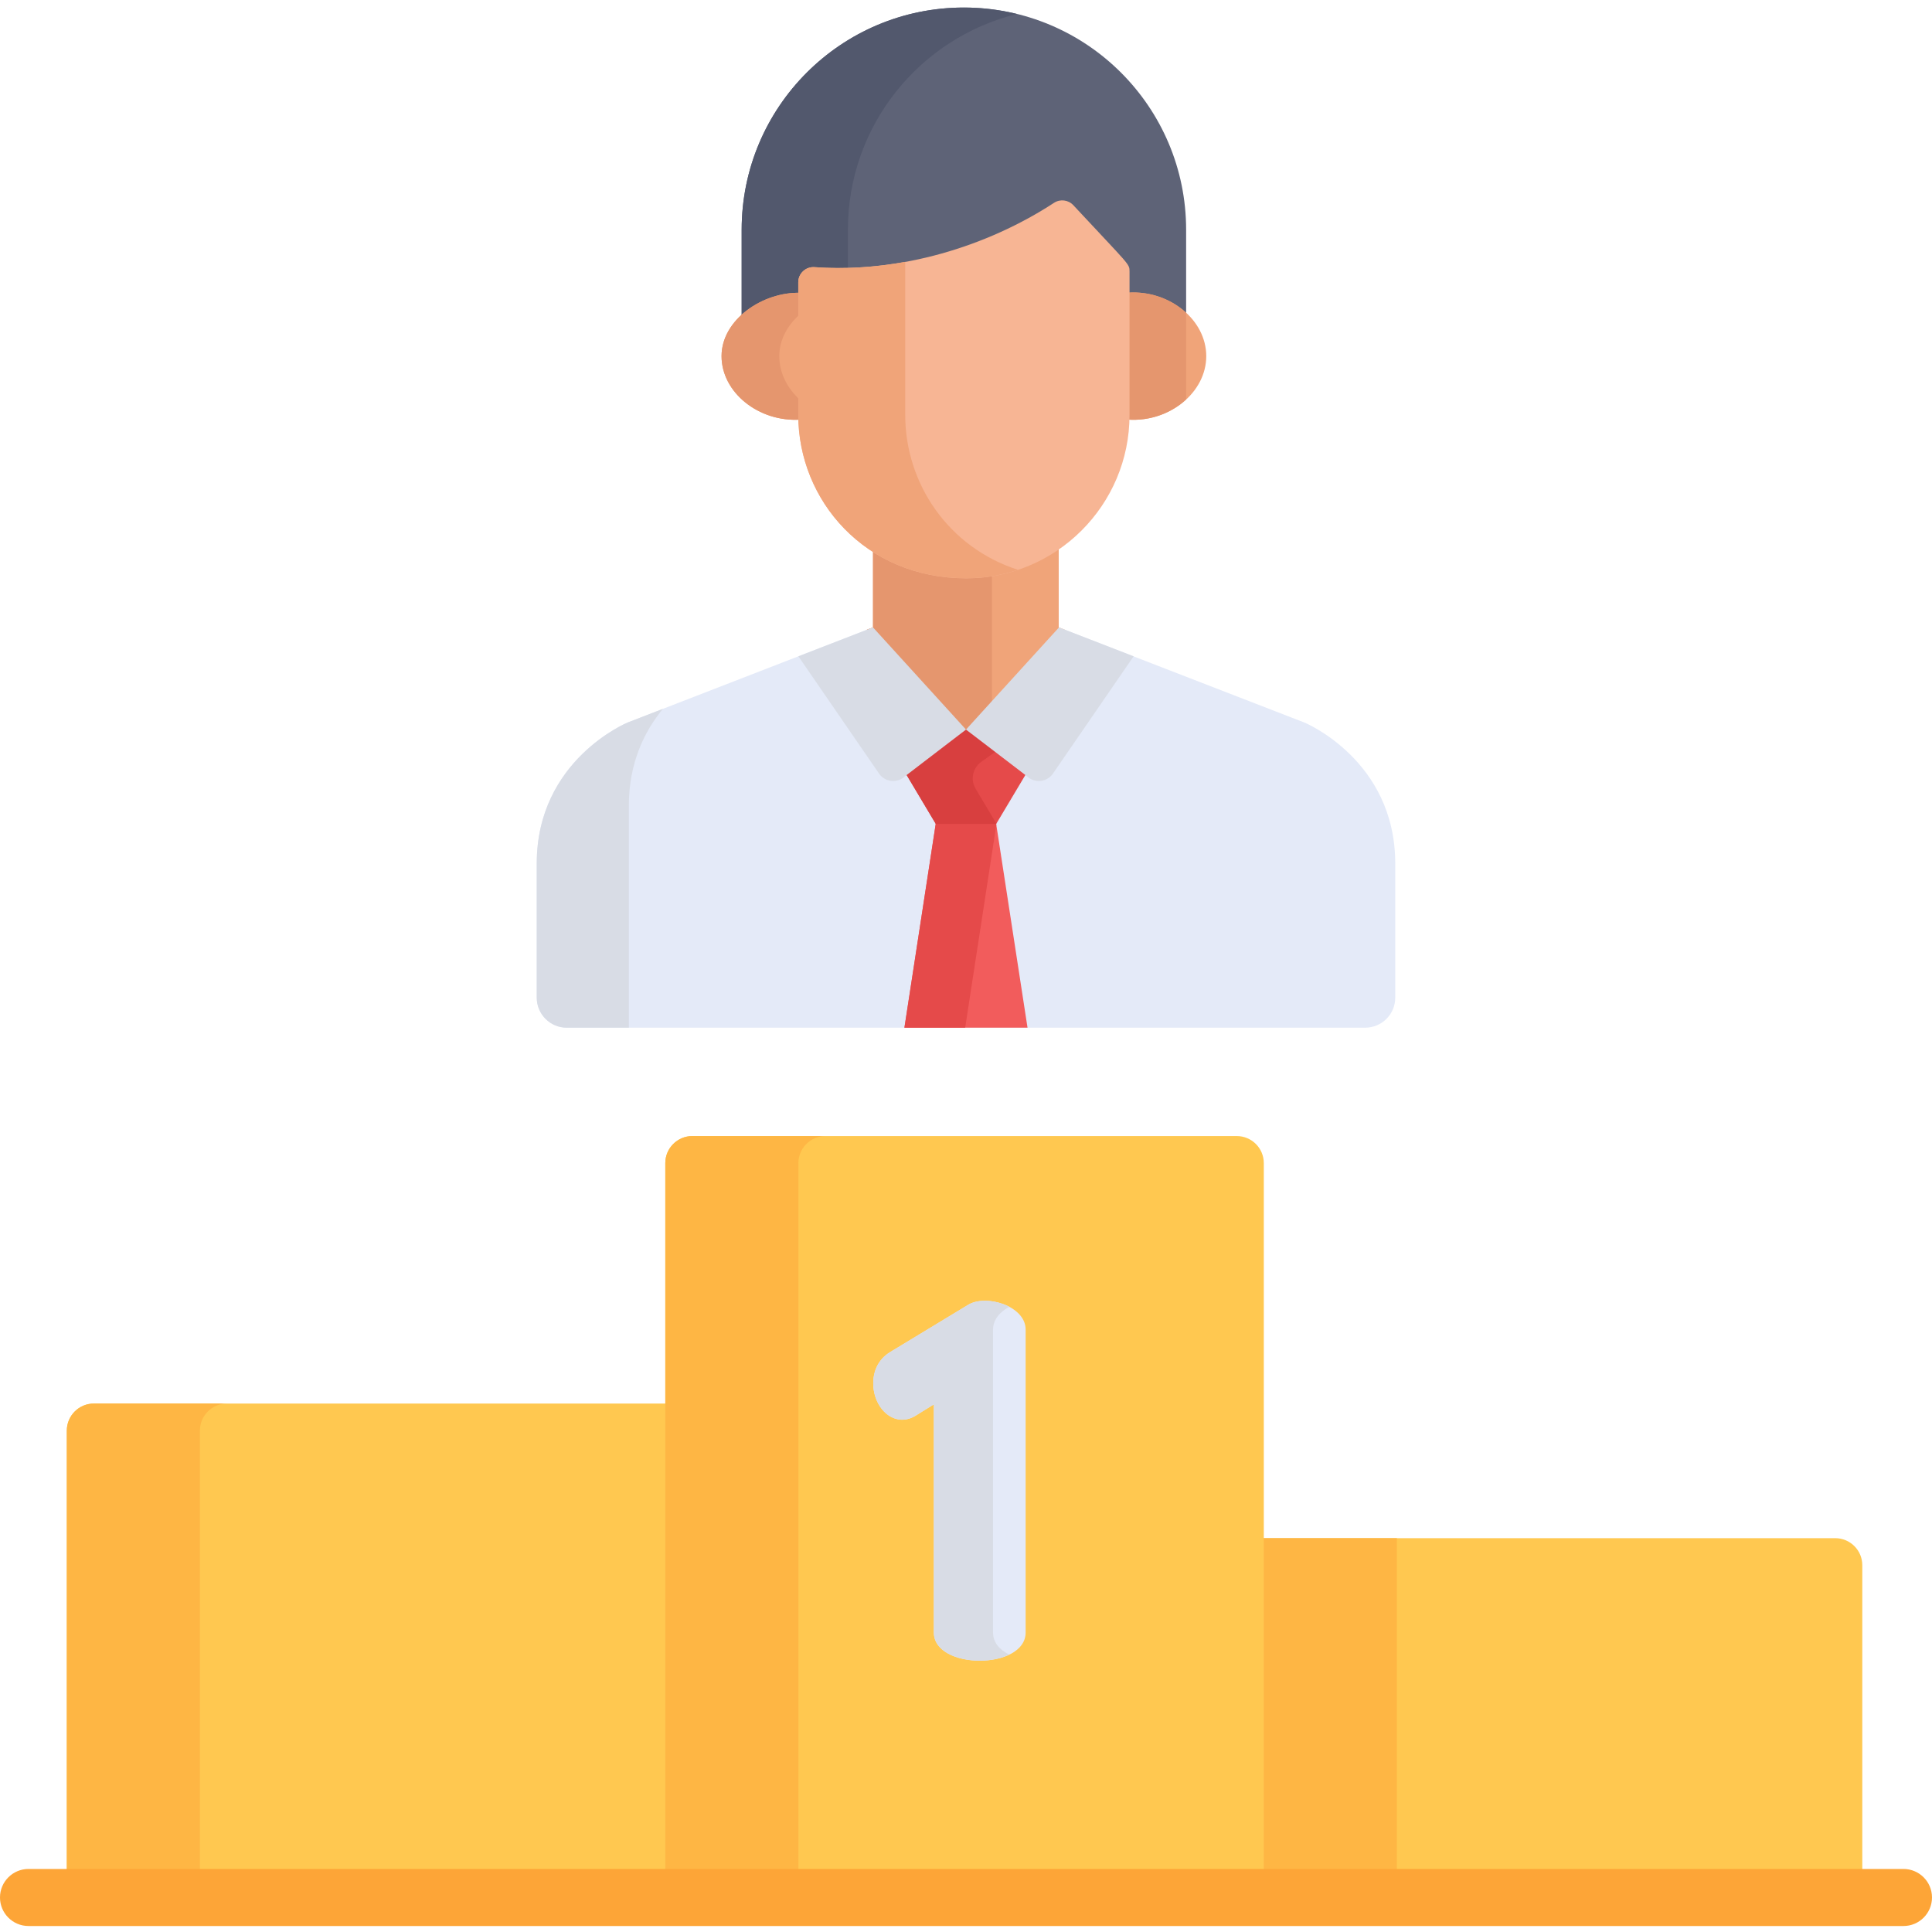 <svg xmlns="http://www.w3.org/2000/svg" height="512pt" viewBox="0 -2 512.001 512" width="512pt"><path d="m345.676 189.477-63.27-24.504-26.406 29.152-26.27-29.23-63.406 24.582s-24.078 9.898-24.078 37.348v35.559c0 4.398 3.562 7.961 7.957 7.961h211.594c4.395 0 7.957-3.562 7.957-7.961v-35.559c.004-27.449-24.078-37.348-24.078-37.348zm0 0" fill="#e4eaf8"></path><path d="m175.684 185.848-9.359 3.629s-24.082 9.898-24.082 37.348v35.559c0 4.398 3.566 7.961 7.961 7.961h16.449v-58.828c0-11.41 4.168-19.773 9.031-25.668zm0 0" fill="#d8dce5"></path><path d="m282.406 164.973-1.832-.711v-22.465c-6.973 4.809-15.414 7.633-24.504 7.633-9.516 0-17.875-2.613-24.715-6.98v21.812l-1.625.633 26.27 29.23zm0 0" fill="#f0a479"></path><path d="m262.879 148.891c-2.219.355-4.492.539-6.809.539-9.516 0-17.875-2.609-24.715-6.98v21.816l-1.625.629 26.27 29.23 6.879-7.594zm0 0" fill="#e5966e"></path><path d="m272.305 270.344-8.328-54.129c-3.516 0-12.496 0-15.98 0l-8.312 54.129zm0 0" fill="#f25c5c"></path><path d="m247.992 216.215-8.312 54.129h16.105l8.25-53.723-.062-.406c-3.516 0-12.492 0-15.98 0zm0 0" fill="#e54a4a"></path><path d="m212.566 78.645v-2.797c0-2.336 1.992-4.176 4.301-4.004 22.77 1.637 44.93-4.582 62.449-16.027 1.637-1.07 3.805-.805 5.133.625 14.98 16.098 13.875 14.461 13.875 16.562v3.301.113 2.172c5.758-.371 12.211 1.727 16.012 5.25v-24.945c0-32.527-26.367-58.895-58.895-58.895s-58.891 26.367-58.891 58.895v25.422c4.004-3.656 10.699-5.848 16.016-5.672zm0 0" fill="#5e6377"></path><path d="m224.703 58.895c0-27.676 19.09-50.879 44.816-57.188-4.512-1.109-9.223-1.707-14.078-1.707-32.527 0-58.891 26.367-58.891 58.895v25.422c4.004-3.656 10.699-5.848 16.016-5.672v-2.797c0-2.336 1.992-4.176 4.301-4.004 2.621.191 5.234.262 7.836.246zm0 0" fill="#52586d"></path><path d="m299.043 75.547v32.441c0 .41-.02.812-.031 1.219 10.906.715 20.66-7.203 20.66-16.828-.004-9.641-9.758-17.523-20.629-16.832zm0 0" fill="#f0a479"></path><path d="m212.094 107.988v-32.387c-9.82-.312-20.875 7.023-20.875 16.777 0 9.613 9.852 17.547 20.906 16.828-.012-.406-.031-.812-.031-1.219zm0 0" fill="#f0a479"></path><path d="m314.344 80.906c-3.863-3.578-9.41-5.734-15.305-5.355v32.438c0 .41-.02.812-.027 1.223 5.91.387 11.469-1.777 15.332-5.359zm0 0" fill="#e5966e"></path><path d="m212.094 104.043c-3.418-3.047-5.574-7.172-5.574-11.664 0-4.379 2.23-8.266 5.574-11.195v-5.582c-9.82-.312-20.875 7.023-20.875 16.777 0 9.613 9.852 17.547 20.906 16.828-.012-.406-.031-.812-.031-1.219zm0 0" fill="#e5966e"></path><path d="m284.449 52.383c-1.332-1.43-3.496-1.695-5.133-.625-17.52 11.445-40.695 18.68-63.465 17.043-2.309-.172-4.301 1.668-4.301 4.004v35.184c0 22.613 17.719 43.266 44.52 43.266 23.855 0 43.266-19.41 43.266-43.266v-38.027c0-2.102.094-1.477-14.887-17.578zm0 0" fill="#f7b594"></path><path d="m239.895 107.988v-40.594c-7.887 1.438-15.988 1.984-24.039 1.406-2.312-.172-4.305 1.668-4.305 4.004v35.184c0 22.613 17.719 43.266 44.52 43.266 4.797 0 9.406-.797 13.723-2.242-18.434-5.93-29.898-22.84-29.898-41.023zm0 0" fill="#f0a479"></path><path d="m272.105 202.758-16.105-11.414-16.105 11.414 8.094 13.574h16.023zm0 0" fill="#e54a4a"></path><path d="m260.055 199.887 4-2.836-8.055-5.707-16.105 11.414 8.094 13.574h16.023l.039-.074-5.504-9.23c-1.438-2.41-.781-5.52 1.508-7.141zm0 0" fill="#d83f3f"></path><path d="m231.355 164.266-19.773 7.664 21.539 31.316c1.688 2.117 4.832 2.312 6.773.426l16.105-12.328zm0 0" fill="#d8dce5"></path><path d="m280.645 164.266 19.773 7.664-21.539 31.316c-1.688 2.117-4.832 2.312-6.773.426l-16.105-12.328zm0 0" fill="#d8dce5"></path><path d="m24.879 369.957c-3.961 0-7.172 3.211-7.172 7.176v123.723h160.621v-130.898zm0 0" fill="#ffc850"></path><path d="m60.152 369.957h-35.27c-3.965 0-7.176 3.211-7.176 7.176v123.723h35.273v-123.723c0-3.965 3.211-7.176 7.172-7.176zm0 0" fill="#feb644"></path><path d="m486.352 405.629h-153.445v95.227h160.621v-88.055c0-3.961-3.211-7.172-7.176-7.172zm0 0" fill="#ffc850"></path><path d="m332.906 405.629h37.289v95.227h-37.289zm0 0" fill="#feb644"></path><path d="m327.746 299.066h-144.258c-3.965 0-7.176 3.211-7.176 7.172v194.617h158.609v-194.617c0-3.961-3.215-7.172-7.176-7.172zm0 0" fill="#ffc850"></path><path d="m218.762 299.066h-35.273c-3.965 0-7.176 3.211-7.176 7.172v194.617h35.273v-194.617c0-3.961 3.215-7.172 7.176-7.172zm0 0" fill="#feb644"></path><path d="m504.441 508.414h-496.883c-4.172 0-7.559-3.383-7.559-7.559s3.383-7.559 7.559-7.559h496.883c4.176 0 7.559 3.383 7.559 7.559s-3.383 7.559-7.559 7.559zm0 0" fill="#fda537"></path><path d="m247.48 370.168-4.523 2.809c-5.703 3.805-11.539-1.566-11.539-8.422 0-3.273 1.402-6.395 4.52-8.266l20.586-12.473c4.645-2.902 15.285.176 15.285 6.547v80.254c0 4.988-6.082 7.484-12.164 7.484s-12.164-2.496-12.164-7.484zm0 0" fill="#e4eaf8"></path><path d="m263.164 430.613v-80.25c0-2.648 1.84-4.727 4.32-6.043-3.488-1.855-8.246-2.203-10.961-.504l-20.586 12.473c-3.117 1.871-4.52 4.992-4.52 8.266 0 6.855 5.836 12.227 11.539 8.422l4.523-2.809v60.449c0 4.988 6.082 7.484 12.164 7.484 2.816 0 5.629-.543 7.84-1.617-2.562-1.238-4.32-3.191-4.32-5.871zm0 0" fill="#d8dce5"></path></svg>